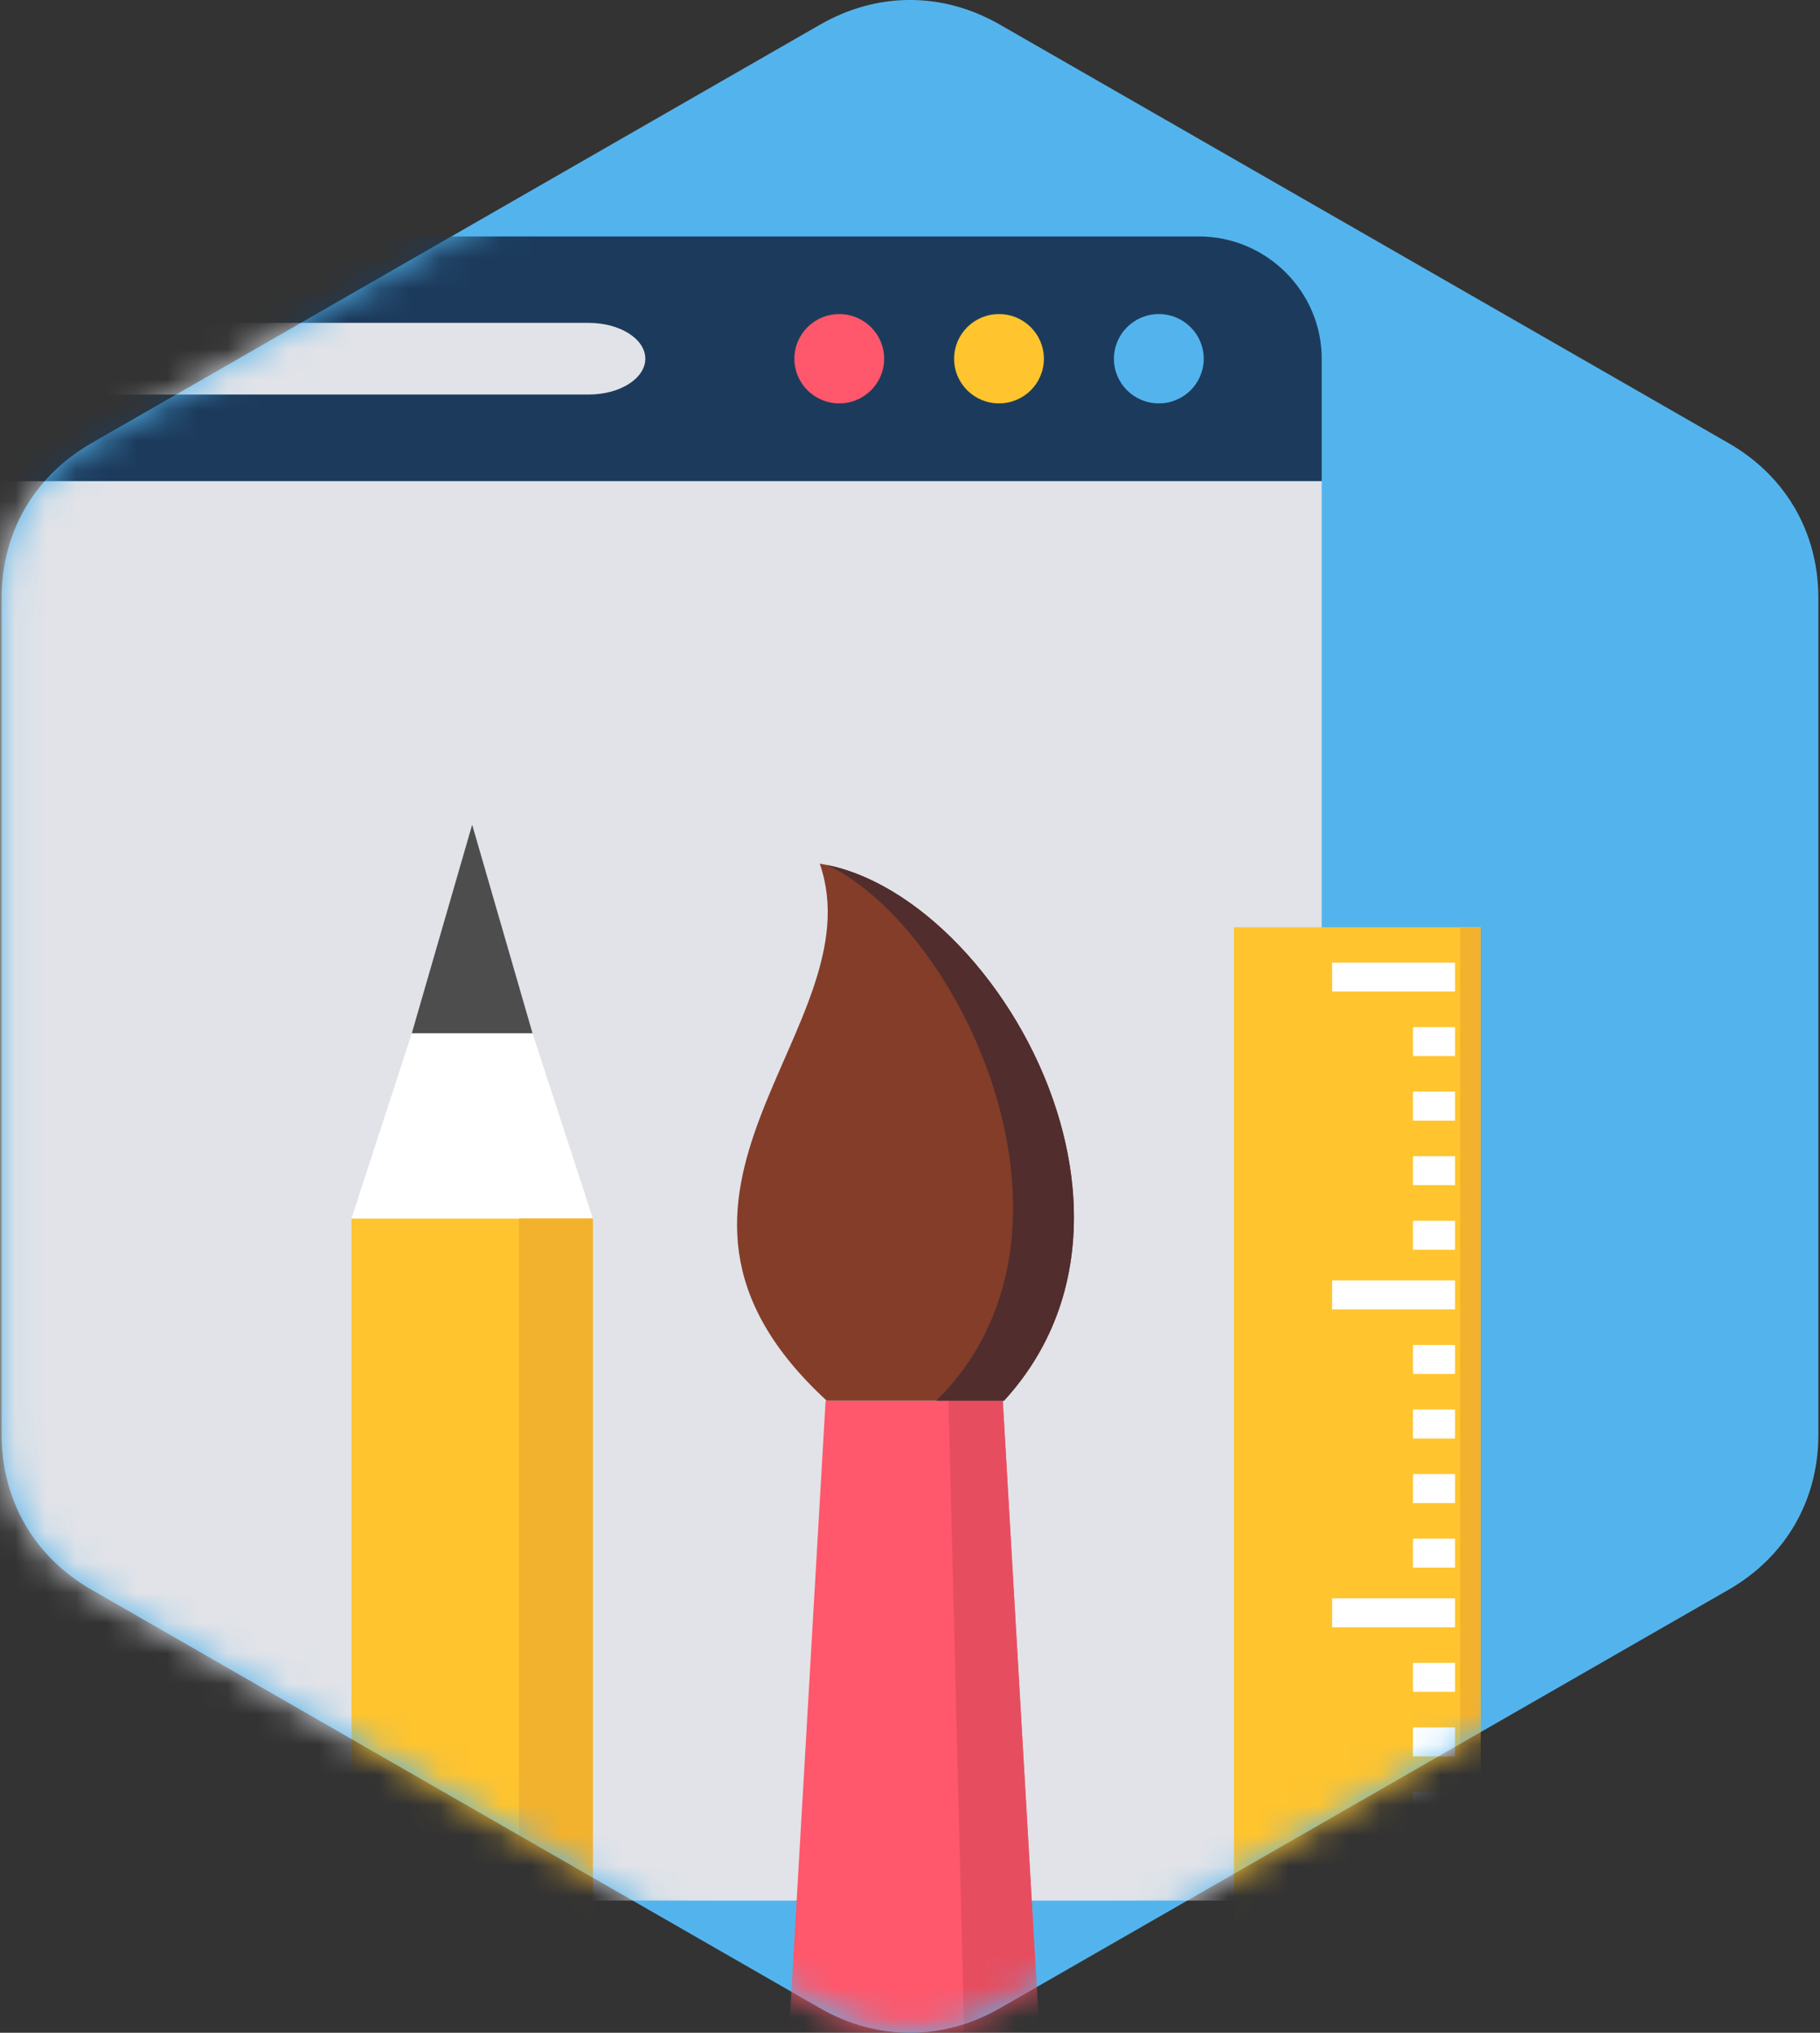 <svg xmlns="http://www.w3.org/2000/svg" width="60" height="67" viewBox="0 0 60 67" fill="none"><rect x="0" y="0" width="60" height="67" fill="#333333" stroke="none"/><g clip-path="url(#clip0_1500_6606)"><path fill-rule="evenodd" clip-rule="evenodd" d="M32.966 0.813L56.983 14.604C58.868 15.685 59.946 17.544 59.946 19.71V47.289C59.946 49.456 58.868 51.315 56.983 52.399L32.966 66.19C31.079 67.272 28.921 67.272 27.034 66.19L3.02 52.399C1.132 51.315 0.054 49.456 0.054 47.289V19.71C0.054 17.544 1.132 15.685 3.02 14.604L27.034 0.813C28.921 -0.272 31.079 -0.272 32.966 0.813Z" fill="#53B4ED"></path><mask id="mask0_1500_6606" style="mask-type:luminance" maskUnits="userSpaceOnUse" x="0" y="-1" width="60" height="69"><path d="M32.966 0.813L56.983 14.604C58.868 15.685 59.946 17.544 59.946 19.71V47.289C59.946 49.456 58.868 51.315 56.983 52.399L32.966 66.19C31.079 67.272 28.921 67.272 27.034 66.19L3.02 52.399C1.132 51.315 0.054 49.456 0.054 47.289V19.71C0.054 17.544 1.132 15.685 3.02 14.604L27.034 0.813C28.921 -0.272 31.079 -0.272 32.966 0.813Z" fill="white"></path></mask><g mask="url(#mask0_1500_6606)"><path fill-rule="evenodd" clip-rule="evenodd" d="M-10.024 15.856H43.573V62.645H-10.024V15.856Z" fill="#E1E3E8"></path><path fill-rule="evenodd" clip-rule="evenodd" d="M-5.971 7.793H39.52C41.75 7.793 43.573 9.606 43.573 11.825V15.856H-10.024V11.825C-10.024 9.606 -8.201 7.793 -5.971 7.793Z" fill="#1C3B5C"></path><path d="M19.407 10.642H-3.255C-4.286 10.642 -5.122 11.171 -5.122 11.823C-5.122 12.475 -4.286 13.004 -3.255 13.004H19.407C20.438 13.004 21.274 12.475 21.274 11.823C21.274 11.171 20.438 10.642 19.407 10.642Z" fill="#E1E3E8"></path><path d="M27.668 13.296C28.485 13.296 29.148 12.637 29.148 11.825C29.148 11.011 28.485 10.352 27.668 10.352C26.851 10.352 26.188 11.011 26.188 11.825C26.188 12.637 26.851 13.296 27.668 13.296Z" fill="#FF576B"></path><path d="M32.934 13.296C33.751 13.296 34.414 12.637 34.414 11.825C34.414 11.011 33.751 10.352 32.934 10.352C32.116 10.352 31.454 11.011 31.454 11.825C31.454 12.637 32.116 13.296 32.934 13.296Z" fill="#FFC42E"></path><path d="M38.203 13.296C39.02 13.296 39.683 12.637 39.683 11.825C39.683 11.011 39.02 10.352 38.203 10.352C37.385 10.352 36.723 11.011 36.723 11.825C36.723 12.637 37.385 13.296 38.203 13.296Z" fill="#53B4ED"></path><path fill-rule="evenodd" clip-rule="evenodd" d="M19.544 71.257V40.161H11.588V71.257H19.544Z" fill="#FFC42E"></path><path fill-rule="evenodd" clip-rule="evenodd" d="M13.577 34.054H17.555L19.544 40.161H15.566H11.588L13.577 34.054Z" fill="white"></path><path fill-rule="evenodd" clip-rule="evenodd" d="M15.566 27.183L13.577 34.054H15.566H17.555L15.566 27.183Z" fill="#4D4D4D"></path><path fill-rule="evenodd" clip-rule="evenodd" d="M19.544 71.257V40.161H17.11V71.257H19.544Z" fill="#F2B22E"></path><path fill-rule="evenodd" clip-rule="evenodd" d="M34.513 71.257L33.059 46.167H27.218L25.764 71.257H34.513Z" fill="#FF576B"></path><path fill-rule="evenodd" clip-rule="evenodd" d="M34.513 71.257L33.059 46.167H31.27L31.893 71.257H34.513Z" fill="#E64E60"></path><path fill-rule="evenodd" clip-rule="evenodd" d="M27.255 46.167C19.858 39.354 28.904 33.886 27.025 28.467C32.681 29.349 38.86 39.886 33.1 46.167H27.255Z" fill="#833D29"></path><path fill-rule="evenodd" clip-rule="evenodd" d="M34.961 37.024C33.789 32.842 30.48 29.172 27.281 28.513C31.707 30.636 36.438 40.673 30.866 46.167H31.311H33.1C34.902 44.201 35.536 41.818 35.382 39.444C35.33 38.629 35.181 37.816 34.961 37.024Z" fill="#512D2D"></path><path fill-rule="evenodd" clip-rule="evenodd" d="M40.68 30.563H48.81V73.353H40.68V30.563Z" fill="#FFC42E"></path><path fill-rule="evenodd" clip-rule="evenodd" d="M47.967 72.624H46.58V71.667H47.967V72.624ZM47.967 32.68H43.916V31.726H47.967V32.68ZM47.967 34.809H46.58V33.854H47.967V34.809ZM47.967 36.937H46.58V35.98H47.967V36.937ZM47.967 39.062H46.58V38.108H47.967V39.062ZM47.967 41.191H46.58V40.236H47.967V41.191ZM47.967 43.157H43.916V42.203H47.967V43.157ZM47.967 45.285H46.58V44.331H47.967V45.285ZM47.967 47.414H46.58V46.457H47.967V47.414ZM47.967 49.542H46.58V48.585H47.967V49.542ZM47.967 51.668H46.58V50.713H47.967V51.668ZM47.967 53.637H43.916V52.68H47.967V53.637ZM47.967 55.762H46.58V54.808H47.967V55.762ZM47.967 57.891H46.58V56.937H47.967V57.891ZM47.967 60.019H46.58V59.062H47.967V60.019ZM47.967 62.148H46.58V61.19H47.967V62.148ZM47.967 64.114H43.916V63.157H47.967V64.114ZM47.967 66.242H46.58V65.285H47.967V66.242ZM47.967 68.368H46.58V67.413H47.967V68.368ZM47.967 70.496H46.58V69.542H47.967V70.496Z" fill="white"></path><path fill-rule="evenodd" clip-rule="evenodd" d="M48.138 30.563H48.81V73.353H48.138V30.563Z" fill="#F2B22E"></path></g></g><defs><clipPath id="clip0_1500_6606"><rect width="60" height="67" fill="white"></rect></clipPath></defs></svg>